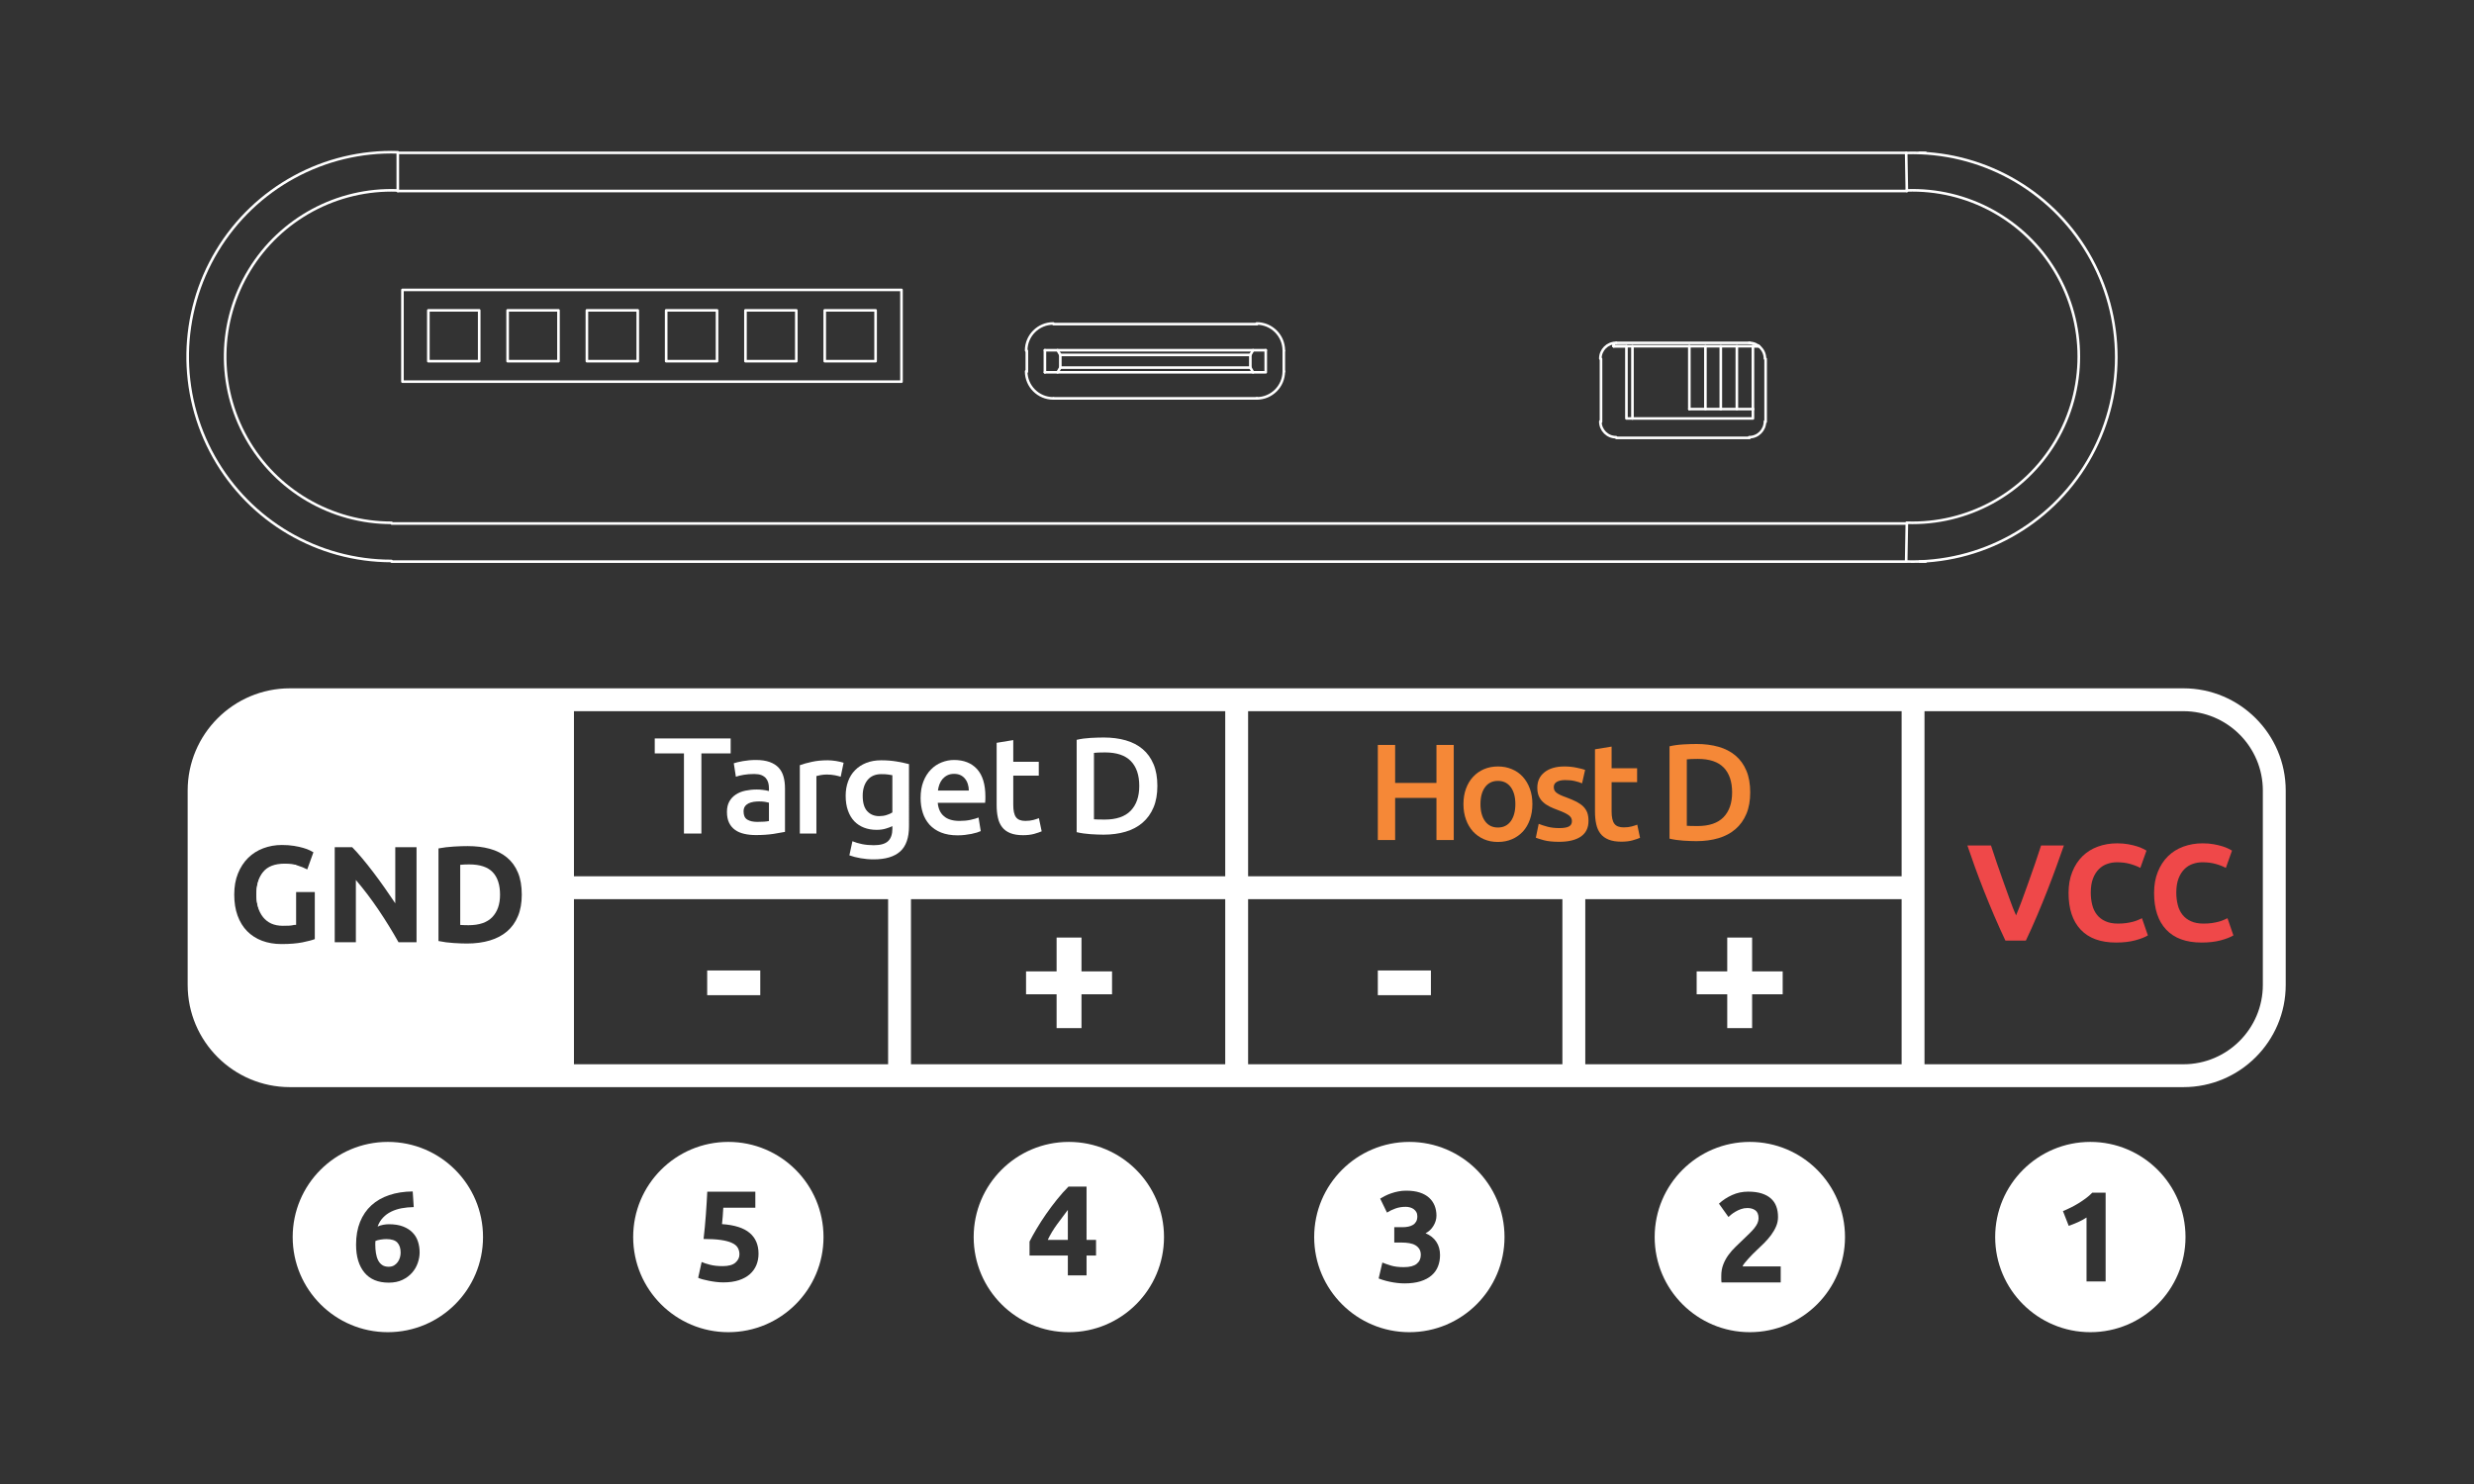 <?xml version="1.0" encoding="UTF-8" standalone="no"?>
<!-- Created with Inkscape (http://www.inkscape.org/) -->

<svg
   version="1.1"
   id="svg2"
   width="377.953"
   height="226.772"
   viewBox="0 0 377.953 226.772"
   xmlns="http://www.w3.org/2000/svg"
   xmlns:svg="http://www.w3.org/2000/svg">
  <rect x="0" y="0" width="377.953" height="226.772" fill="#333333" stroke="none"/>
  <defs
     id="defs6">
    <clipPath
       clipPathUnits="userSpaceOnUse"
       id="clipPath16">
      <path
         d="M 0,170.079 H 283.465 V 0 H 0 Z"
         id="path14" />
    </clipPath>
    <clipPath
       clipPathUnits="userSpaceOnUse"
       id="clipPath240">
      <path
         d="M 21.508,91.214 H 261.957 V 45.496 H 21.508 Z"
         id="path238" />
    </clipPath>
  </defs>
  <g
     id="g8"
     transform="matrix(1.333,0,0,-1.333,0,226.772)">
    <g
       id="g10">
      <g
         id="g12"
         clip-path="url(#clipPath16)">
        <g
           id="g18"
           transform="translate(185.211,130.817)">
          <path
             d="M 0,0 C -0.995,0 -1.802,-0.807 -1.802,-1.802"
             style="fill:none;stroke:#ffffff;stroke-width:0.3;stroke-linecap:round;stroke-linejoin:round;stroke-miterlimit:10;stroke-dasharray:none;stroke-opacity:1"
             id="path20" />
        </g>
        <g
           id="g22"
           transform="translate(183.485,121.767)">
          <path
             d="M 0,0 V 7.209"
             style="fill:none;stroke:#ffffff;stroke-width:0.3;stroke-linecap:round;stroke-linejoin:round;stroke-miterlimit:10;stroke-dasharray:none;stroke-opacity:1"
             id="path24" />
        </g>
        <g
           id="g26"
           transform="translate(202.275,129.015)">
          <path
             d="M 0,0 C 0,0.995 -0.807,1.802 -1.802,1.802"
             style="fill:none;stroke:#ffffff;stroke-width:0.3;stroke-linecap:round;stroke-linejoin:round;stroke-miterlimit:10;stroke-dasharray:none;stroke-opacity:1"
             id="path28" />
        </g>
        <g
           id="g30"
           transform="translate(185.249,130.817)">
          <path
             d="M 0,0 H 15.262"
             style="fill:none;stroke:#ffffff;stroke-width:0.3;stroke-linecap:round;stroke-linejoin:round;stroke-miterlimit:10;stroke-dasharray:none;stroke-opacity:1"
             id="path32" />
        </g>
        <g
           id="g34"
           transform="translate(183.409,121.805)">
          <path
             d="M 0,0 C 0,-0.995 0.807,-1.802 1.802,-1.802"
             style="fill:none;stroke:#ffffff;stroke-width:0.3;stroke-linecap:round;stroke-linejoin:round;stroke-miterlimit:10;stroke-dasharray:none;stroke-opacity:1"
             id="path36" />
        </g>
        <g
           id="g38"
           transform="translate(200.512,119.927)">
          <path
             d="M 0,0 H -15.262"
             style="fill:none;stroke:#ffffff;stroke-width:0.3;stroke-linecap:round;stroke-linejoin:round;stroke-miterlimit:10;stroke-dasharray:none;stroke-opacity:1"
             id="path40" />
        </g>
        <g
           id="g42"
           transform="translate(200.473,120.004)">
          <path
             d="M 0,0 C 0.996,0 1.802,0.807 1.802,1.802"
             style="fill:none;stroke:#ffffff;stroke-width:0.3;stroke-linecap:round;stroke-linejoin:round;stroke-miterlimit:10;stroke-dasharray:none;stroke-opacity:1"
             id="path44" />
        </g>
        <g
           id="g46"
           transform="translate(202.352,128.976)">
          <path
             d="M 0,0 V -7.209"
             style="fill:none;stroke:#ffffff;stroke-width:0.3;stroke-linecap:round;stroke-linejoin:round;stroke-miterlimit:10;stroke-dasharray:none;stroke-opacity:1"
             id="path48" />
        </g>
        <g
           id="g50"
           transform="translate(218.523,110.198)">
          <path
             d="m 0,0 c 6.963,-0.242 13.503,3.335 17.057,9.328 3.553,5.993 3.552,13.447 -10e-4,19.441 -3.554,5.992 -10.095,9.568 -17.058,9.325"
             style="fill:none;stroke:#ffffff;stroke-width:0.3;stroke-linecap:round;stroke-linejoin:round;stroke-miterlimit:10;stroke-dasharray:none;stroke-opacity:1"
             id="path52" />
        </g>
        <g
           id="g54"
           transform="translate(45.59,148.227)">
          <path
             d="M 0,0 H 172.945"
             style="fill:none;stroke:#ffffff;stroke-width:0.3;stroke-linecap:round;stroke-linejoin:round;stroke-miterlimit:10;stroke-dasharray:none;stroke-opacity:1"
             id="path56" />
        </g>
        <g
           id="g58"
           transform="translate(45.521,148.292)">
          <path
             d="m 0,0 c -6.883,0.239 -13.36,-3.255 -16.94,-9.139 -3.581,-5.883 -3.708,-13.242 -0.333,-19.246 3.375,-6.004 9.726,-9.719 16.613,-9.719"
             style="fill:none;stroke:#ffffff;stroke-width:0.3;stroke-linecap:round;stroke-linejoin:round;stroke-miterlimit:10;stroke-dasharray:none;stroke-opacity:1"
             id="path60" />
        </g>
        <g
           id="g62"
           transform="translate(218.535,110.11)">
          <path
             d="M 0,0 H -173.635"
             style="fill:none;stroke:#ffffff;stroke-width:0.3;stroke-linecap:round;stroke-linejoin:round;stroke-miterlimit:10;stroke-dasharray:none;stroke-opacity:1"
             id="path64" />
        </g>
        <g
           id="g66"
           transform="translate(45.594,152.664)">
          <path
             d="m 0,0 c -8.426,0.264 -16.341,-4.05 -20.708,-11.285 -4.367,-7.236 -4.509,-16.271 -0.371,-23.639 4.139,-7.368 11.914,-11.926 20.344,-11.925"
             style="fill:none;stroke:#ffffff;stroke-width:0.3;stroke-linecap:round;stroke-linejoin:round;stroke-miterlimit:10;stroke-dasharray:none;stroke-opacity:1"
             id="path68" />
        </g>
        <g
           id="g70"
           transform="translate(45.59,148.227)">
          <path
             d="M 0,0 V 4.371"
             style="fill:none;stroke:#ffffff;stroke-width:0.3;stroke-linecap:round;stroke-linejoin:round;stroke-miterlimit:10;stroke-dasharray:none;stroke-opacity:1"
             id="path72" />
        </g>
        <g
           id="g74"
           transform="translate(218.535,148.227)">
          <path
             d="M 0,0 -0.077,4.371 H -172.945"
             style="fill:none;stroke:#ffffff;stroke-width:0.3;stroke-linecap:round;stroke-linejoin:round;stroke-miterlimit:10;stroke-dasharray:none;stroke-opacity:1"
             id="path76" />
        </g>
        <g
           id="g78"
           transform="translate(218.45,105.75)">
          <path
             d="m 0,0 c 8.514,-0.268 16.5,4.137 20.836,11.494 4.338,7.357 4.339,16.498 0.003,23.854 -4.336,7.356 -12.32,11.758 -20.834,11.489"
             style="fill:none;stroke:#ffffff;stroke-width:0.3;stroke-linecap:round;stroke-linejoin:round;stroke-miterlimit:10;stroke-dasharray:none;stroke-opacity:1"
             id="path80" />
        </g>
        <g
           id="g82"
           transform="translate(218.535,110.11)">
          <path
             d="M 0,0 -0.077,-4.371 H -173.635"
             style="fill:none;stroke:#ffffff;stroke-width:0.3;stroke-linecap:round;stroke-linejoin:round;stroke-miterlimit:10;stroke-dasharray:none;stroke-opacity:1"
             id="path84" />
        </g>
        <g
           id="g86"
           transform="translate(220.682,105.739)">
          <path
             d="M 0,0 H -0.69"
             style="fill:none;stroke:#ffffff;stroke-width:0.3;stroke-linecap:round;stroke-linejoin:round;stroke-miterlimit:10;stroke-dasharray:none;stroke-opacity:1"
             id="path88" />
        </g>
        <g
           id="g90"
           transform="translate(219.992,152.598)">
          <path
             d="M 0,0 H 0.69"
             style="fill:none;stroke:#ffffff;stroke-width:0.3;stroke-linecap:round;stroke-linejoin:round;stroke-miterlimit:10;stroke-dasharray:none;stroke-opacity:1"
             id="path92" />
        </g>
        <g
           id="g94"
           transform="translate(186.4,130.434)">
          <path
             d="M 0,0 H -1.457"
             style="fill:none;stroke:#ffffff;stroke-width:0.3;stroke-linecap:round;stroke-linejoin:round;stroke-miterlimit:10;stroke-dasharray:none;stroke-opacity:1"
             id="path96" />
        </g>
        <g
           id="g98"
           transform="translate(201.585,130.434)">
          <path
             d="M 0,0 H -0.69"
             style="fill:none;stroke:#ffffff;stroke-width:0.3;stroke-linecap:round;stroke-linejoin:round;stroke-miterlimit:10;stroke-dasharray:none;stroke-opacity:1"
             id="path100" />
        </g>
        <g
           id="g102"
           transform="translate(184.943,130.434)">
          <path
             d="M 0,0 V 0.307"
             style="fill:none;stroke:#ffffff;stroke-width:0.3;stroke-linecap:round;stroke-linejoin:round;stroke-miterlimit:10;stroke-dasharray:none;stroke-opacity:1"
             id="path104" />
        </g>
        <g
           id="g106"
           transform="translate(186.4,130.434)">
          <path
             d="M 0,0 V -8.283 H 14.495 V -7.21"
             style="fill:none;stroke:#ffffff;stroke-width:0.3;stroke-linecap:round;stroke-linejoin:round;stroke-miterlimit:10;stroke-dasharray:none;stroke-opacity:1"
             id="path108" />
        </g>
        <g
           id="g110"
           transform="translate(187.09,122.151)">
          <path
             d="M 0,0 V 8.283"
             style="fill:none;stroke:#ffffff;stroke-width:0.3;stroke-linecap:round;stroke-linejoin:round;stroke-miterlimit:10;stroke-dasharray:none;stroke-opacity:1"
             id="path112" />
        </g>
        <g
           id="g114"
           transform="translate(200.895,130.434)">
          <path
             d="m 0,0 h -1.841 -1.84 -1.764 -1.841"
             style="fill:none;stroke:#ffffff;stroke-width:0.3;stroke-linecap:round;stroke-linejoin:round;stroke-miterlimit:10;stroke-dasharray:none;stroke-opacity:1"
             id="path116" />
        </g>
        <g
           id="g118"
           transform="translate(193.609,123.224)">
          <path
             d="M 0,0 H 1.841 3.605"
             style="fill:none;stroke:#ffffff;stroke-width:0.3;stroke-linecap:round;stroke-linejoin:round;stroke-miterlimit:10;stroke-dasharray:none;stroke-opacity:1"
             id="path120" />
        </g>
        <g
           id="g122"
           transform="translate(197.214,123.224)">
          <path
             d="M 0,0 H 1.84 3.681"
             style="fill:none;stroke:#ffffff;stroke-width:0.3;stroke-linecap:round;stroke-linejoin:round;stroke-miterlimit:10;stroke-dasharray:none;stroke-opacity:1"
             id="path124" />
        </g>
        <g
           id="g126"
           transform="translate(195.45,130.434)">
          <path
             d="M 0,0 V -7.21"
             style="fill:none;stroke:#ffffff;stroke-width:0.3;stroke-linecap:round;stroke-linejoin:round;stroke-miterlimit:10;stroke-dasharray:none;stroke-opacity:1"
             id="path128" />
        </g>
        <g
           id="g130"
           transform="translate(193.609,130.434)">
          <path
             d="M 0,0 V -7.21"
             style="fill:none;stroke:#ffffff;stroke-width:0.3;stroke-linecap:round;stroke-linejoin:round;stroke-miterlimit:10;stroke-dasharray:none;stroke-opacity:1"
             id="path132" />
        </g>
        <g
           id="g134"
           transform="translate(199.054,123.224)">
          <path
             d="M 0,0 V 7.21"
             style="fill:none;stroke:#ffffff;stroke-width:0.3;stroke-linecap:round;stroke-linejoin:round;stroke-miterlimit:10;stroke-dasharray:none;stroke-opacity:1"
             id="path136" />
        </g>
        <g
           id="g138"
           transform="translate(200.895,123.224)">
          <path
             d="M 0,0 V 7.21"
             style="fill:none;stroke:#ffffff;stroke-width:0.3;stroke-linecap:round;stroke-linejoin:round;stroke-miterlimit:10;stroke-dasharray:none;stroke-opacity:1"
             id="path140" />
        </g>
        <g
           id="g142"
           transform="translate(197.214,123.224)">
          <path
             d="M 0,0 V 7.21"
             style="fill:none;stroke:#ffffff;stroke-width:0.3;stroke-linecap:round;stroke-linejoin:round;stroke-miterlimit:10;stroke-dasharray:none;stroke-opacity:1"
             id="path144" />
        </g>
        <g
           id="g146"
           transform="translate(184.943,130.434)">
          <path
             d="M 0,0 V 0.307"
             style="fill:none;stroke:#ffffff;stroke-width:0.3;stroke-linecap:round;stroke-linejoin:round;stroke-miterlimit:10;stroke-dasharray:none;stroke-opacity:1"
             id="path148" />
        </g>
        <g
           id="g150"
           transform="translate(201.585,130.434)">
          <path
             d="M 0,0 H -0.69"
             style="fill:none;stroke:#ffffff;stroke-width:0.3;stroke-linecap:round;stroke-linejoin:round;stroke-miterlimit:10;stroke-dasharray:none;stroke-opacity:1"
             id="path152" />
        </g>
        <g
           id="g154"
           transform="translate(193.609,130.434)">
          <path
             d="M 0,0 H -8.666"
             style="fill:none;stroke:#ffffff;stroke-width:0.3;stroke-linecap:round;stroke-linejoin:round;stroke-miterlimit:10;stroke-dasharray:none;stroke-opacity:1"
             id="path156" />
        </g>
        <g
           id="g158"
           transform="translate(119.753,127.443)">
          <path
             d="M 0,0 V 2.53"
             style="fill:none;stroke:#ffffff;stroke-width:0.3;stroke-linecap:round;stroke-linejoin:round;stroke-miterlimit:10;stroke-dasharray:none;stroke-opacity:1"
             id="path160" />
        </g>
        <g
           id="g162"
           transform="translate(145.062,129.973)">
          <path
             d="m 0,0 v -2.53 h -1.458 -22.394 -1.457"
             style="fill:none;stroke:#ffffff;stroke-width:0.3;stroke-linecap:round;stroke-linejoin:round;stroke-miterlimit:10;stroke-dasharray:none;stroke-opacity:1"
             id="path164" />
        </g>
        <g
           id="g166"
           transform="translate(119.753,129.973)">
          <path
             d="m 0,0 h 1.457 22.395 1.457"
             style="fill:none;stroke:#ffffff;stroke-width:0.3;stroke-linecap:round;stroke-linejoin:round;stroke-miterlimit:10;stroke-dasharray:none;stroke-opacity:1"
             id="path168" />
        </g>
        <path
           d="m 143.298,129.437 h -21.781 v -1.457 h 21.781 z"
           style="fill:none;stroke:#ffffff;stroke-width:0.3;stroke-linecap:round;stroke-linejoin:round;stroke-miterlimit:10;stroke-dasharray:none;stroke-opacity:1"
           id="path170" />
        <g
           id="g172"
           transform="translate(143.604,129.973)">
          <path
             d="M 0,0 -0.307,-0.536"
             style="fill:none;stroke:#ffffff;stroke-width:0.3;stroke-linecap:round;stroke-linejoin:round;stroke-miterlimit:10;stroke-dasharray:none;stroke-opacity:1"
             id="path174" />
        </g>
        <g
           id="g176"
           transform="translate(143.298,127.98)">
          <path
             d="M 0,0 0.307,-0.537"
             style="fill:none;stroke:#ffffff;stroke-width:0.3;stroke-linecap:round;stroke-linejoin:round;stroke-miterlimit:10;stroke-dasharray:none;stroke-opacity:1"
             id="path178" />
        </g>
        <g
           id="g180"
           transform="translate(121.517,129.437)">
          <path
             d="M 0,0 -0.307,0.536"
             style="fill:none;stroke:#ffffff;stroke-width:0.3;stroke-linecap:round;stroke-linejoin:round;stroke-miterlimit:10;stroke-dasharray:none;stroke-opacity:1"
             id="path182" />
        </g>
        <g
           id="g184"
           transform="translate(121.21,127.443)">
          <path
             d="M 0,0 0.307,0.537"
             style="fill:none;stroke:#ffffff;stroke-width:0.3;stroke-linecap:round;stroke-linejoin:round;stroke-miterlimit:10;stroke-dasharray:none;stroke-opacity:1"
             id="path186" />
        </g>
        <g
           id="g188"
           transform="translate(144.065,132.965)">
          <path
             d="M 0,0 H -23.315"
             style="fill:none;stroke:#ffffff;stroke-width:0.3;stroke-linecap:round;stroke-linejoin:round;stroke-miterlimit:10;stroke-dasharray:none;stroke-opacity:1"
             id="path190" />
        </g>
        <g
           id="g192"
           transform="translate(120.711,133.042)">
          <path
             d="M 0,0 C -1.715,0 -3.106,-1.391 -3.106,-3.106"
             style="fill:none;stroke:#ffffff;stroke-width:0.3;stroke-linecap:round;stroke-linejoin:round;stroke-miterlimit:10;stroke-dasharray:none;stroke-opacity:1"
             id="path194" />
        </g>
        <g
           id="g196"
           transform="translate(117.682,129.897)">
          <path
             d="M 0,0 V -2.378"
             style="fill:none;stroke:#ffffff;stroke-width:0.3;stroke-linecap:round;stroke-linejoin:round;stroke-miterlimit:10;stroke-dasharray:none;stroke-opacity:1"
             id="path198" />
        </g>
        <g
           id="g200"
           transform="translate(117.605,127.558)">
          <path
             d="M 0,0 C 0,-1.716 1.391,-3.106 3.106,-3.106"
             style="fill:none;stroke:#ffffff;stroke-width:0.3;stroke-linecap:round;stroke-linejoin:round;stroke-miterlimit:10;stroke-dasharray:none;stroke-opacity:1"
             id="path202" />
        </g>
        <g
           id="g204"
           transform="translate(120.75,124.452)">
          <path
             d="M 0,0 H 23.315"
             style="fill:none;stroke:#ffffff;stroke-width:0.3;stroke-linecap:round;stroke-linejoin:round;stroke-miterlimit:10;stroke-dasharray:none;stroke-opacity:1"
             id="path206" />
        </g>
        <g
           id="g208"
           transform="translate(144.026,124.452)">
          <path
             d="M 0,0 C 1.716,0 3.106,1.391 3.106,3.106"
             style="fill:none;stroke:#ffffff;stroke-width:0.3;stroke-linecap:round;stroke-linejoin:round;stroke-miterlimit:10;stroke-dasharray:none;stroke-opacity:1"
             id="path210" />
        </g>
        <g
           id="g212"
           transform="translate(147.133,127.519)">
          <path
             d="M 0,0 V 2.378"
             style="fill:none;stroke:#ffffff;stroke-width:0.3;stroke-linecap:round;stroke-linejoin:round;stroke-miterlimit:10;stroke-dasharray:none;stroke-opacity:1"
             id="path214" />
        </g>
        <g
           id="g216"
           transform="translate(147.133,129.935)">
          <path
             d="M 0,0 C 0,1.716 -1.391,3.106 -3.106,3.106"
             style="fill:none;stroke:#ffffff;stroke-width:0.3;stroke-linecap:round;stroke-linejoin:round;stroke-miterlimit:10;stroke-dasharray:none;stroke-opacity:1"
             id="path218" />
        </g>
        <path
           d="m 54.92,128.716 h -5.829 v 5.828 h 5.829 z"
           style="fill:none;stroke:#ffffff;stroke-width:0.3;stroke-linecap:round;stroke-linejoin:round;stroke-miterlimit:10;stroke-dasharray:none;stroke-opacity:1"
           id="path220" />
        <path
           d="m 100.348,128.716 h -5.829 v 5.828 h 5.829 z"
           style="fill:none;stroke:#ffffff;stroke-width:0.3;stroke-linecap:round;stroke-linejoin:round;stroke-miterlimit:10;stroke-dasharray:none;stroke-opacity:1"
           id="path222" />
        <path
           d="m 91.263,128.716 h -5.829 v 5.828 h 5.829 z"
           style="fill:none;stroke:#ffffff;stroke-width:0.3;stroke-linecap:round;stroke-linejoin:round;stroke-miterlimit:10;stroke-dasharray:none;stroke-opacity:1"
           id="path224" />
        <path
           d="m 82.177,128.716 h -5.829 v 5.828 h 5.829 z"
           style="fill:none;stroke:#ffffff;stroke-width:0.3;stroke-linecap:round;stroke-linejoin:round;stroke-miterlimit:10;stroke-dasharray:none;stroke-opacity:1"
           id="path226" />
        <path
           d="m 73.091,128.716 h -5.829 v 5.828 h 5.829 z"
           style="fill:none;stroke:#ffffff;stroke-width:0.3;stroke-linecap:round;stroke-linejoin:round;stroke-miterlimit:10;stroke-dasharray:none;stroke-opacity:1"
           id="path228" />
        <path
           d="m 64.005,128.716 h -5.829 v 5.828 h 5.829 z"
           style="fill:none;stroke:#ffffff;stroke-width:0.3;stroke-linecap:round;stroke-linejoin:round;stroke-miterlimit:10;stroke-dasharray:none;stroke-opacity:1"
           id="path230" />
        <path
           d="M 103.316,126.371 H 46.124 v 10.517 h 57.192 z"
           style="fill:none;stroke:#ffffff;stroke-width:0.3;stroke-linecap:round;stroke-linejoin:round;stroke-miterlimit:10;stroke-dasharray:none;stroke-opacity:1"
           id="path232" />
        <g
           id="g234">
          <g
             id="g236" />
          <g
             id="g324">
            <g
               clip-path="url(#clipPath240)"
               id="g322">
              <path
                 d="m 163.991,56.036 h -6.084 v 2.833 h 6.084 z"
                 style="fill:#ffffff;fill-opacity:1;fill-rule:nonzero;stroke:none"
                 id="path242" />
              <path
                 d="m 87.132,56.036 h -6.084 v 2.833 h 6.084 z"
                 style="fill:#ffffff;fill-opacity:1;fill-rule:nonzero;stroke:none"
                 id="path244" />
              <g
                 transform="translate(204.307,56.143)"
                 id="g248">
                <path
                   d="M 0,0 H -3.503 V -3.881 H -6.355 V 0 h -3.503 v 2.622 h 3.503 v 3.877 h 2.852 V 2.622 H 0 Z"
                   style="fill:#ffffff;fill-opacity:1;fill-rule:nonzero;stroke:none"
                   id="path246" />
              </g>
              <g
                 transform="translate(127.448,56.143)"
                 id="g252">
                <path
                   d="M 0,0 H -3.502 V -3.881 H -6.355 V 0 h -3.502 v 2.622 h 3.502 v 3.877 h 2.853 V 2.622 H 0 Z"
                   style="fill:#ffffff;fill-opacity:1;fill-rule:nonzero;stroke:none"
                   id="path250" />
              </g>
              <g
                 transform="translate(229.834,62.292)"
                 id="g256">
                <path
                   d="m 0,0 c -0.435,0.916 -0.86,1.864 -1.285,2.852 -0.42,0.983 -0.819,1.957 -1.203,2.924 -0.379,0.963 -0.727,1.884 -1.045,2.765 -0.317,0.881 -0.594,1.67 -0.824,2.361 h 2.703 c 0.205,-0.63 0.43,-1.311 0.681,-2.038 C -0.722,8.137 -0.465,7.41 -0.209,6.687 0.052,5.966 0.297,5.274 0.538,4.608 0.773,3.948 0.999,3.375 1.219,2.894 1.424,3.375 1.644,3.943 1.89,4.604 2.131,5.27 2.381,5.96 2.643,6.683 c 0.261,0.721 0.512,1.449 0.763,2.176 0.251,0.727 0.476,1.408 0.68,2.043 H 6.699 C 6.458,10.206 6.176,9.417 5.858,8.541 5.541,7.66 5.193,6.739 4.814,5.771 4.435,4.809 4.041,3.83 3.621,2.847 3.201,1.858 2.776,0.911 2.34,0 Z"
                   style="fill:#ef4849;fill-opacity:1;fill-rule:nonzero;stroke:none"
                   id="path254" />
              </g>
              <g
                 transform="translate(242.514,62.071)"
                 id="g260">
                <path
                   d="m 0,0 c -1.777,0 -3.124,0.492 -4.056,1.48 -0.927,0.983 -1.388,2.386 -1.388,4.2 0,0.901 0.139,1.705 0.425,2.417 0.282,0.706 0.671,1.305 1.163,1.792 0.491,0.486 1.08,0.854 1.761,1.106 0.681,0.25 1.419,0.379 2.218,0.379 0.46,0 0.88,-0.036 1.26,-0.103 0.378,-0.067 0.706,-0.148 0.988,-0.235 0.286,-0.088 0.522,-0.18 0.712,-0.276 0.184,-0.093 0.322,-0.17 0.404,-0.221 L 2.781,8.557 C 2.448,8.736 2.053,8.89 1.607,9.013 1.162,9.141 0.661,9.202 0.092,9.202 -0.287,9.202 -0.656,9.141 -1.019,9.013 -1.378,8.89 -1.7,8.686 -1.977,8.408 -2.253,8.132 -2.479,7.773 -2.648,7.333 -2.812,6.894 -2.898,6.355 -2.898,5.726 c 0,-0.502 0.056,-0.973 0.169,-1.41 0.107,-0.434 0.286,-0.808 0.532,-1.121 0.246,-0.317 0.569,-0.568 0.968,-0.747 0.399,-0.184 0.881,-0.276 1.449,-0.276 0.353,0 0.676,0.02 0.958,0.061 0.281,0.041 0.532,0.092 0.753,0.149 0.22,0.06 0.414,0.122 0.583,0.199 C 2.683,2.653 2.832,2.72 2.97,2.786 L 3.646,0.82 C 3.303,0.609 2.811,0.42 2.187,0.251 1.557,0.082 0.824,0 0,0"
                   style="fill:#ef4849;fill-opacity:1;fill-rule:nonzero;stroke:none"
                   id="path258" />
              </g>
              <g
                 transform="translate(252.315,62.071)"
                 id="g264">
                <path
                   d="m 0,0 c -1.776,0 -3.124,0.492 -4.056,1.48 -0.926,0.983 -1.387,2.386 -1.387,4.2 0,0.901 0.138,1.705 0.425,2.417 0.281,0.706 0.67,1.305 1.163,1.792 0.491,0.486 1.08,0.854 1.761,1.106 0.681,0.25 1.418,0.379 2.218,0.379 0.46,0 0.88,-0.036 1.259,-0.103 0.379,-0.067 0.707,-0.148 0.988,-0.235 0.287,-0.088 0.523,-0.18 0.712,-0.276 0.185,-0.093 0.323,-0.17 0.405,-0.221 L 2.781,8.557 C 2.448,8.736 2.054,8.89 1.608,9.013 1.163,9.141 0.661,9.202 0.092,9.202 -0.286,9.202 -0.655,9.141 -1.019,9.013 -1.377,8.89 -1.7,8.686 -1.976,8.408 -2.252,8.132 -2.478,7.773 -2.647,7.333 -2.811,6.894 -2.898,6.355 -2.898,5.726 c 0,-0.502 0.057,-0.973 0.169,-1.41 0.107,-0.434 0.287,-0.808 0.533,-1.121 0.245,-0.317 0.568,-0.568 0.967,-0.747 0.399,-0.184 0.881,-0.276 1.449,-0.276 0.354,0 0.676,0.02 0.958,0.061 0.282,0.041 0.532,0.092 0.753,0.149 0.22,0.06 0.415,0.122 0.584,0.199 0.169,0.072 0.317,0.139 0.456,0.205 L 3.646,0.82 C 3.303,0.609 2.812,0.42 2.187,0.251 1.557,0.082 0.825,0 0,0"
                   style="fill:#ef4849;fill-opacity:1;fill-rule:nonzero;stroke:none"
                   id="path262" />
              </g>
              <g
                 transform="translate(164.627,84.725)"
                 id="g268">
                <path
                   d="M 0,0 H 1.981 V -10.901 H 0 v 4.828 h -4.737 v -4.828 H -6.719 V 0 h 1.982 V -4.357 H 0 Z"
                   style="fill:#f58837;fill-opacity:1;fill-rule:nonzero;stroke:none"
                   id="path266" />
              </g>
              <g
                 transform="translate(173.67,77.946)"
                 id="g272">
                <path
                   d="m 0,0 c 0,0.819 -0.179,1.464 -0.527,1.94 -0.354,0.477 -0.845,0.717 -1.47,0.717 -0.63,0 -1.121,-0.24 -1.475,-0.717 C -3.82,1.464 -3.999,0.819 -3.999,0 c 0,-0.83 0.179,-1.485 0.527,-1.966 0.354,-0.481 0.845,-0.722 1.475,-0.722 0.625,0 1.116,0.241 1.47,0.722 C -0.179,-1.485 0,-0.83 0,0 m 1.951,0 c 0,-0.65 -0.097,-1.245 -0.286,-1.777 -0.19,-0.538 -0.456,-0.994 -0.8,-1.372 -0.348,-0.374 -0.762,-0.671 -1.254,-0.881 -0.486,-0.21 -1.024,-0.313 -1.608,-0.313 -0.589,0 -1.127,0.103 -1.608,0.313 -0.481,0.21 -0.896,0.507 -1.244,0.881 -0.343,0.378 -0.615,0.834 -0.809,1.372 C -5.853,-1.245 -5.95,-0.65 -5.95,0 c 0,0.65 0.097,1.239 0.292,1.767 0.194,0.532 0.466,0.983 0.819,1.362 0.353,0.379 0.768,0.671 1.249,0.875 0.482,0.205 1.014,0.308 1.593,0.308 0.574,0 1.106,-0.103 1.592,-0.308 C 0.087,3.8 0.502,3.508 0.85,3.129 1.193,2.75 1.465,2.299 1.659,1.767 1.854,1.239 1.951,0.65 1.951,0"
                   style="fill:#f58837;fill-opacity:1;fill-rule:nonzero;stroke:none"
                   id="path270" />
              </g>
              <g
                 transform="translate(178.703,75.191)"
                 id="g276">
                <path
                   d="m 0,0 c 0.502,0 0.871,0.062 1.101,0.184 0.231,0.118 0.348,0.328 0.348,0.62 0,0.271 -0.122,0.497 -0.374,0.675 -0.245,0.18 -0.65,0.375 -1.218,0.584 -0.343,0.124 -0.661,0.256 -0.953,0.4 -0.286,0.143 -0.537,0.308 -0.742,0.497 -0.21,0.188 -0.379,0.414 -0.497,0.681 -0.123,0.271 -0.184,0.599 -0.184,0.983 0,0.758 0.281,1.352 0.834,1.787 0.559,0.435 1.311,0.655 2.269,0.655 0.481,0 0.942,-0.045 1.382,-0.138 C 2.407,6.841 2.74,6.754 2.96,6.672 L 2.612,5.131 C 2.402,5.224 2.136,5.311 1.808,5.387 1.485,5.469 1.106,5.505 0.676,5.505 0.287,5.505 -0.025,5.443 -0.266,5.311 -0.507,5.177 -0.63,4.978 -0.63,4.706 -0.63,4.567 -0.604,4.45 -0.558,4.342 -0.512,4.24 -0.43,4.143 -0.312,4.05 -0.199,3.963 -0.046,3.871 0.144,3.784 0.328,3.696 0.563,3.605 0.835,3.508 1.286,3.344 1.669,3.175 1.982,3.017 2.294,2.852 2.556,2.667 2.76,2.463 2.965,2.258 3.114,2.022 3.211,1.762 3.303,1.5 3.349,1.187 3.349,0.819 3.349,0.03 3.058,-0.563 2.479,-0.968 1.895,-1.367 1.065,-1.572 -0.015,-1.572 c -0.722,0 -1.306,0.061 -1.746,0.178 -0.441,0.123 -0.753,0.221 -0.927,0.292 L -2.36,0.486 C -2.079,0.373 -1.736,0.261 -1.347,0.158 -0.952,0.051 -0.502,0 0,0"
                   style="fill:#f58837;fill-opacity:1;fill-rule:nonzero;stroke:none"
                   id="path274" />
              </g>
              <g
                 transform="translate(182.795,84.224)"
                 id="g280">
                <path
                   d="M 0,0 1.905,0.312 V -2.171 H 4.829 V -3.765 H 1.905 v -3.348 c 0,-0.66 0.102,-1.131 0.312,-1.413 0.21,-0.287 0.569,-0.425 1.071,-0.425 0.348,0 0.655,0.035 0.921,0.107 0.267,0.072 0.482,0.143 0.636,0.205 l 0.317,-1.51 C 4.941,-10.242 4.649,-10.34 4.296,-10.441 3.938,-10.539 3.518,-10.59 3.037,-10.59 c -0.589,0 -1.076,0.076 -1.47,0.236 -0.394,0.158 -0.707,0.383 -0.938,0.686 -0.23,0.297 -0.394,0.66 -0.485,1.085 C 0.046,-8.157 0,-7.677 0,-7.129 Z"
                   style="fill:#f58837;fill-opacity:1;fill-rule:nonzero;stroke:none"
                   id="path278" />
              </g>
              <g
                 transform="translate(193.319,75.457)"
                 id="g284">
                <path
                   d="m 0,0 c 0.118,-0.01 0.266,-0.015 0.456,-0.021 0.189,-0.004 0.445,-0.009 0.773,-0.009 1.331,0 2.325,0.338 2.98,1.013 0.656,0.681 0.983,1.623 0.983,2.842 0,1.24 -0.322,2.187 -0.963,2.848 C 3.589,7.334 2.602,7.666 1.26,7.666 0.671,7.666 0.25,7.646 0,7.615 Z M 7.266,3.825 C 7.266,2.883 7.123,2.059 6.826,1.362 6.534,0.666 6.12,0.082 5.576,-0.384 5.039,-0.85 4.389,-1.198 3.625,-1.423 2.867,-1.648 2.022,-1.761 1.101,-1.761 c -0.441,0 -0.937,0.02 -1.496,0.056 -0.553,0.036 -1.085,0.112 -1.587,0.23 V 9.11 c 0.502,0.119 1.04,0.19 1.603,0.22 0.568,0.031 1.07,0.047 1.511,0.047 0.911,0 1.746,-0.108 2.504,-0.323 C 4.389,8.839 5.039,8.506 5.576,8.051 6.12,7.595 6.534,7.016 6.826,6.319 7.123,5.623 7.266,4.788 7.266,3.825"
                   style="fill:#f58837;fill-opacity:1;fill-rule:nonzero;stroke:none"
                   id="path282" />
              </g>
              <g
                 transform="translate(83.738,85.469)"
                 id="g288">
                <path
                   d="m 0,0 v -1.716 h -3.354 v -9.186 h -1.998 v 9.186 H -8.7 V 0 Z"
                   style="fill:#ffffff;fill-opacity:1;fill-rule:nonzero;stroke:none"
                   id="path286" />
              </g>
              <g
                 transform="translate(86.79,75.903)"
                 id="g292">
                <path
                   d="M 0,0 C 0.583,0 1.029,0.03 1.336,0.097 V 2.201 C 1.229,2.232 1.08,2.263 0.88,2.299 0.681,2.329 0.461,2.345 0.22,2.345 0.01,2.345 -0.205,2.329 -0.42,2.299 -0.635,2.263 -0.825,2.207 -0.999,2.125 -1.173,2.038 -1.311,1.92 -1.418,1.771 -1.521,1.618 -1.572,1.429 -1.572,1.198 -1.572,0.747 -1.434,0.435 -1.147,0.261 -0.866,0.087 -0.481,0 0,0 m -0.159,7.097 c 0.63,0 1.158,-0.081 1.587,-0.236 C 1.859,6.703 2.202,6.482 2.463,6.195 2.719,5.914 2.903,5.571 3.011,5.167 3.124,4.762 3.174,4.321 3.174,3.84 V -1.147 C 2.883,-1.209 2.437,-1.285 1.848,-1.378 1.254,-1.465 0.583,-1.511 -0.159,-1.511 c -0.492,0 -0.942,0.046 -1.352,0.144 -0.409,0.092 -0.758,0.245 -1.044,0.455 -0.293,0.21 -0.518,0.481 -0.681,0.819 -0.16,0.333 -0.241,0.748 -0.241,1.239 0,0.477 0.092,0.872 0.276,1.199 0.18,0.323 0.43,0.589 0.748,0.794 0.312,0.205 0.676,0.353 1.091,0.44 0.414,0.087 0.844,0.133 1.3,0.133 0.205,0 0.425,-0.01 0.661,-0.041 C 0.83,3.646 1.075,3.604 1.336,3.538 v 0.317 c 0,0.22 -0.025,0.431 -0.077,0.63 C 1.203,4.686 1.111,4.859 0.983,5.013 0.85,5.161 0.676,5.279 0.461,5.366 0.245,5.448 -0.021,5.489 -0.348,5.489 -0.789,5.489 -1.193,5.458 -1.557,5.396 -1.926,5.336 -2.223,5.259 -2.453,5.177 l -0.241,1.542 c 0.246,0.081 0.594,0.169 1.055,0.25 0.461,0.082 0.958,0.128 1.48,0.128"
                   style="fill:#ffffff;fill-opacity:1;fill-rule:nonzero;stroke:none"
                   id="path290" />
              </g>
              <g
                 transform="translate(96.35,81.08)"
                 id="g296">
                <path
                   d="M 0,0 C -0.159,0.052 -0.374,0.107 -0.65,0.164 -0.932,0.22 -1.254,0.251 -1.618,0.251 -1.828,0.251 -2.053,0.23 -2.289,0.189 -2.524,0.144 -2.688,0.107 -2.785,0.077 v -6.591 h -1.9 v 7.835 c 0.363,0.133 0.824,0.266 1.372,0.384 0.553,0.123 1.163,0.18 1.834,0.18 0.127,0 0.271,-0.006 0.44,-0.021 C -0.87,1.849 -0.702,1.828 -0.532,1.803 -0.369,1.771 -0.204,1.741 -0.046,1.705 0.113,1.67 0.236,1.634 0.333,1.603 Z"
                   style="fill:#ffffff;fill-opacity:1;fill-rule:nonzero;stroke:none"
                   id="path294" />
              </g>
              <g
                 transform="translate(98.87,78.893)"
                 id="g300">
                <path
                   d="m 0,0 c 0,-0.81 0.179,-1.398 0.527,-1.772 0.354,-0.374 0.804,-0.558 1.362,-0.558 0.303,0 0.589,0.041 0.855,0.128 0.272,0.082 0.487,0.184 0.656,0.297 V 2.36 C 3.262,2.392 3.098,2.417 2.898,2.442 2.698,2.474 2.448,2.483 2.14,2.483 1.449,2.483 0.922,2.259 0.553,1.803 0.184,1.342 0,0.742 0,0 m 5.305,-3.492 c 0,-1.312 -0.333,-2.275 -0.998,-2.878 -0.672,-0.609 -1.691,-0.917 -3.063,-0.917 -0.502,0 -0.994,0.047 -1.47,0.128 -0.476,0.082 -0.911,0.195 -1.3,0.333 l 0.348,1.618 c 0.323,-0.138 0.697,-0.246 1.111,-0.333 0.41,-0.082 0.86,-0.123 1.341,-0.123 0.769,0 1.311,0.159 1.639,0.472 0.323,0.312 0.487,0.783 0.487,1.397 v 0.317 C 3.21,-3.574 2.959,-3.667 2.652,-3.759 2.345,-3.855 1.987,-3.902 1.592,-3.902 c -0.527,0 -1.003,0.082 -1.439,0.251 -0.435,0.169 -0.809,0.415 -1.121,0.738 -0.307,0.327 -0.548,0.731 -0.722,1.223 -0.174,0.487 -0.261,1.049 -0.261,1.69 0,0.6 0.092,1.147 0.276,1.649 0.184,0.506 0.451,0.937 0.804,1.29 0.349,0.359 0.779,0.635 1.28,0.834 0.508,0.201 1.076,0.298 1.716,0.298 0.619,0 1.208,-0.046 1.761,-0.138 0.558,-0.097 1.03,-0.195 1.419,-0.302 z"
                   style="fill:#ffffff;fill-opacity:1;fill-rule:nonzero;stroke:none"
                   id="path298" />
              </g>
              <g
                 transform="translate(111.032,79.493)"
                 id="g304">
                <path
                   d="m 0,0 c 0,0.261 -0.036,0.507 -0.113,0.742 -0.071,0.24 -0.179,0.441 -0.322,0.614 -0.139,0.175 -0.313,0.313 -0.517,0.411 -0.205,0.101 -0.451,0.148 -0.733,0.148 -0.292,0 -0.548,-0.052 -0.773,-0.164 C -2.678,1.643 -2.863,1.494 -3.016,1.32 -3.165,1.142 -3.283,0.937 -3.37,0.706 -3.452,0.476 -3.508,0.24 -3.539,0 Z m -5.525,-0.851 c 0,0.723 0.107,1.358 0.322,1.901 0.215,0.548 0.502,0.998 0.861,1.361 0.353,0.364 0.762,0.635 1.223,0.819 0.467,0.185 0.937,0.277 1.419,0.277 1.132,0 2.018,-0.354 2.653,-1.055 C 1.583,1.751 1.9,0.701 1.9,-0.696 1.9,-0.8 1.9,-0.917 1.895,-1.05 1.89,-1.178 1.879,-1.296 1.869,-1.403 h -5.428 c 0.056,-0.661 0.287,-1.173 0.702,-1.532 0.415,-0.363 1.014,-0.543 1.802,-0.543 0.461,0 0.881,0.041 1.265,0.124 0.384,0.086 0.686,0.173 0.906,0.265 L 1.368,-4.646 C 1.26,-4.696 1.116,-4.753 0.937,-4.809 0.753,-4.865 0.542,-4.916 0.307,-4.968 0.072,-5.014 -0.184,-5.055 -0.456,-5.086 c -0.276,-0.03 -0.553,-0.046 -0.835,-0.046 -0.722,0 -1.352,0.109 -1.889,0.323 -0.532,0.215 -0.973,0.512 -1.321,0.896 -0.343,0.384 -0.604,0.835 -0.769,1.352 -0.168,0.522 -0.255,1.091 -0.255,1.71"
                   style="fill:#ffffff;fill-opacity:1;fill-rule:nonzero;stroke:none"
                   id="path302" />
              </g>
              <g
                 transform="translate(114.222,84.967)"
                 id="g308">
                <path
                   d="M 0,0 1.905,0.312 V -2.171 H 4.829 V -3.764 H 1.905 v -3.348 c 0,-0.661 0.102,-1.132 0.312,-1.414 0.21,-0.287 0.569,-0.425 1.071,-0.425 0.348,0 0.655,0.036 0.921,0.107 0.266,0.073 0.481,0.144 0.635,0.205 l 0.318,-1.51 c -0.221,-0.092 -0.513,-0.19 -0.866,-0.292 -0.358,-0.097 -0.778,-0.149 -1.259,-0.149 -0.589,0 -1.076,0.076 -1.471,0.236 -0.394,0.159 -0.706,0.384 -0.937,0.686 -0.23,0.297 -0.394,0.66 -0.485,1.086 C 0.046,-8.157 0,-7.676 0,-7.129 Z"
                   style="fill:#ffffff;fill-opacity:1;fill-rule:nonzero;stroke:none"
                   id="path306" />
              </g>
              <g
                 transform="translate(125.375,76.2)"
                 id="g312">
                <path
                   d="m 0,0 c 0.117,-0.011 0.266,-0.016 0.456,-0.021 0.189,-0.004 0.445,-0.01 0.773,-0.01 1.332,0 2.325,0.338 2.98,1.013 0.655,0.682 0.983,1.624 0.983,2.843 0,1.239 -0.322,2.187 -0.963,2.847 C 3.589,7.333 2.601,7.666 1.259,7.666 0.67,7.666 0.25,7.646 0,7.614 Z M 7.266,3.825 C 7.266,2.883 7.123,2.059 6.826,1.362 6.534,0.665 6.119,0.082 5.576,-0.385 5.039,-0.851 4.388,-1.198 3.625,-1.424 2.867,-1.649 2.022,-1.762 1.101,-1.762 c -0.441,0 -0.937,0.021 -1.496,0.056 -0.553,0.036 -1.085,0.113 -1.587,0.231 V 9.109 c 0.502,0.119 1.04,0.19 1.603,0.221 0.568,0.03 1.07,0.046 1.51,0.046 0.912,0 1.746,-0.107 2.504,-0.322 C 4.388,8.838 5.039,8.505 5.576,8.05 6.119,7.594 6.534,7.015 6.826,6.318 7.123,5.622 7.266,4.787 7.266,3.825"
                   style="fill:#ffffff;fill-opacity:1;fill-rule:nonzero;stroke:none"
                   id="path310" />
              </g>
              <g
                 transform="translate(32.913,71.038)"
                 id="g316">
                <path
                   d="m 0,0 c 0.169,0 0.343,-0.005 0.522,-0.011 0.18,-0.004 0.343,-0.014 0.502,-0.035 V -6.938 C 0.906,-6.949 0.773,-6.954 0.625,-6.959 c -0.154,-0.01 -0.333,-0.01 -0.543,-0.01 -1.229,0 -2.141,0.307 -2.729,0.927 -0.595,0.619 -0.891,1.475 -0.891,2.565 0,1.142 0.281,2.007 0.85,2.596 C -2.12,-0.292 -1.224,0 0,0"
                   style="fill:#ffffff;fill-opacity:1;fill-rule:nonzero;stroke:none"
                   id="path314" />
              </g>
              <g
                 transform="translate(59.358,65.093)"
                 id="g320">
                <path
                   d="M 0,0 C -0.292,-0.707 -0.707,-1.285 -1.25,-1.746 -1.788,-2.207 -2.448,-2.555 -3.221,-2.785 -4,-3.016 -4.871,-3.134 -5.833,-3.134 c -0.44,0 -0.958,0.021 -1.542,0.057 -0.588,0.035 -1.167,0.112 -1.73,0.23 V 7.769 c 0.563,0.107 1.157,0.178 1.767,0.214 0.614,0.037 1.141,0.051 1.582,0.051 0.932,0 1.782,-0.101 2.54,-0.311 0.763,-0.21 1.413,-0.538 1.961,-0.994 C -0.712,6.278 -0.292,5.705 0,5.003 0.297,4.297 0.44,3.451 0.44,2.469 0.44,1.526 0.297,0.702 0,0 m -11.62,-2.99 h -2.063 c -0.702,1.25 -1.459,2.478 -2.279,3.697 -0.819,1.214 -1.69,2.366 -2.611,3.446 V -2.99 h -2.423 V 7.912 h 1.997 c 0.343,-0.349 0.728,-0.773 1.148,-1.275 0.419,-0.502 0.85,-1.039 1.285,-1.614 0.43,-0.568 0.865,-1.162 1.295,-1.776 0.431,-0.614 0.835,-1.203 1.214,-1.771 v 6.436 h 2.437 z m -11.66,0.363 c -0.292,-0.117 -0.768,-0.24 -1.418,-0.374 -0.65,-0.128 -1.449,-0.194 -2.407,-0.194 -0.814,0 -1.557,0.129 -2.222,0.379 -0.666,0.251 -1.235,0.62 -1.711,1.101 -0.47,0.482 -0.835,1.075 -1.09,1.777 -0.256,0.701 -0.384,1.505 -0.384,2.407 0,0.911 0.137,1.719 0.425,2.422 0.281,0.701 0.67,1.3 1.162,1.787 0.491,0.486 1.071,0.855 1.737,1.106 0.665,0.25 1.376,0.379 2.135,0.379 0.511,0 0.977,-0.036 1.387,-0.102 0.415,-0.067 0.773,-0.149 1.07,-0.236 0.303,-0.087 0.548,-0.179 0.743,-0.276 0.194,-0.093 0.333,-0.17 0.415,-0.221 l -0.707,-1.966 c -0.338,0.179 -0.722,0.333 -1.157,0.465 -0.435,0.129 -0.912,0.195 -1.424,0.195 -1.142,0 -1.966,-0.317 -2.479,-0.952 -0.506,-0.635 -0.762,-1.501 -0.762,-2.601 0,-0.532 0.066,-1.02 0.189,-1.454 0.129,-0.436 0.318,-0.81 0.569,-1.127 0.251,-0.313 0.563,-0.559 0.941,-0.733 0.38,-0.169 0.82,-0.256 1.322,-0.256 0.271,0 0.507,0.005 0.702,0.016 0.194,0.01 0.363,0.03 0.512,0.062 v 3.789 h 2.452 z M 6.42,23.5 H 81.061 V 4.573 H 6.42 Z m 0,-21.549 H 42.424 V -16.975 H 6.42 Z m 38.626,0 H 81.061 V -16.975 H 45.046 Z M 83.683,23.5 H 158.58 V 4.573 H 83.683 Z m 0,-21.549 h 36.02 v -18.926 h -36.02 z m 38.642,0 H 158.58 V -16.975 H 122.325 Z M 161.202,23.5 h 29.675 c 5.019,0 9.1,-4.081 9.1,-9.095 V -7.881 c 0,-5.013 -4.081,-9.094 -9.1,-9.094 H 161.202 Z M -37.85,14.405 V -7.881 c 0,-6.462 5.254,-11.716 11.717,-11.716 h 217.01 c 6.463,0 11.722,5.254 11.722,11.716 v 22.286 c 0,6.463 -5.259,11.717 -11.722,11.717 h -217.01 c -6.463,0 -11.717,-5.254 -11.717,-11.717"
                   style="fill:#ffffff;fill-opacity:1;fill-rule:nonzero;stroke:none"
                   id="path318" />
              </g>
            </g>
          </g>
        </g>
        <g
           id="g326"
           transform="translate(53.768,71.028)">
          <path
             d="m 0,0 c -0.169,0 -0.343,-0.006 -0.522,-0.011 -0.18,-0.005 -0.343,-0.015 -0.502,-0.035 v -6.892 c 0.118,-0.011 0.251,-0.016 0.399,-0.021 0.154,-0.011 0.333,-0.011 0.543,-0.011 1.229,0 2.141,0.308 2.729,0.927 0.595,0.62 0.892,1.475 0.892,2.565 0,1.143 -0.282,2.008 -0.851,2.597 C 2.12,-0.292 1.224,0 0,0"
             style="fill:#ffffff;fill-opacity:1;fill-rule:nonzero;stroke:none"
             id="path328" />
        </g>
        <g
           id="g330"
           transform="translate(241.317,23.222)">
          <path
             d="M 0,0 H -2.187 V 7.328 C -2.481,7.132 -2.811,6.953 -3.171,6.793 -3.535,6.63 -3.886,6.491 -4.228,6.372 l -0.662,1.69 c 0.285,0.117 0.581,0.251 0.889,0.404 0.309,0.15 0.609,0.317 0.903,0.499 0.294,0.181 0.574,0.373 0.844,0.574 0.27,0.198 0.512,0.413 0.727,0.638 H 0 Z m -1.751,15.995 c -6.024,0 -10.907,-4.883 -10.907,-10.907 0,-6.024 4.883,-10.906 10.907,-10.906 6.023,0 10.907,4.882 10.907,10.906 0,6.024 -4.884,10.907 -10.907,10.907"
             style="fill:#ffffff;fill-opacity:1;fill-rule:nonzero;stroke:none"
             id="path332" />
        </g>
        <g
           id="g334"
           transform="translate(204.081,23.105)">
          <path
             d="m 0,0 h -6.783 c -0.019,0.107 -0.029,0.243 -0.029,0.411 v 0.352 c 0,0.47 0.074,0.9 0.227,1.293 0.15,0.391 0.349,0.757 0.595,1.094 0.244,0.337 0.521,0.653 0.83,0.947 0.308,0.294 0.614,0.588 0.917,0.882 0.235,0.224 0.454,0.437 0.66,0.637 0.206,0.201 0.387,0.398 0.545,0.589 0.155,0.191 0.277,0.382 0.366,0.57 0.088,0.192 0.133,0.386 0.133,0.581 0,0.431 -0.124,0.735 -0.367,0.912 -0.244,0.176 -0.55,0.264 -0.911,0.264 -0.266,0 -0.512,-0.043 -0.741,-0.126 C -4.79,8.324 -5,8.227 -5.189,8.114 -5.38,8 -5.545,7.888 -5.682,7.775 -5.82,7.662 -5.923,7.571 -5.99,7.505 l -1.087,1.527 c 0.43,0.4 0.932,0.732 1.506,0.989 0.571,0.261 1.185,0.39 1.842,0.39 0.598,0 1.112,-0.069 1.542,-0.205 0.43,-0.137 0.786,-0.33 1.063,-0.581 0.28,-0.249 0.486,-0.552 0.617,-0.911 0.134,-0.356 0.198,-0.76 0.198,-1.209 0,-0.373 -0.071,-0.732 -0.219,-1.073 C -0.674,6.09 -0.865,5.758 -1.1,5.439 -1.336,5.122 -1.599,4.816 -1.893,4.521 -2.187,4.228 -2.476,3.951 -2.761,3.686 -2.906,3.549 -3.066,3.394 -3.236,3.224 -3.408,3.052 -3.573,2.878 -3.729,2.7 -3.886,2.526 -4.025,2.361 -4.147,2.211 -4.269,2.058 -4.345,1.934 -4.374,1.835 H 0 Z m -3.539,16.112 c -6.024,0 -10.907,-4.883 -10.907,-10.907 0,-6.023 4.883,-10.906 10.907,-10.906 6.024,0 10.907,4.883 10.907,10.906 0,6.024 -4.883,10.907 -10.907,10.907"
             style="fill:#ffffff;fill-opacity:1;fill-rule:nonzero;stroke:none"
             id="path336" />
        </g>
        <g
           id="g338"
           transform="translate(164.8,24.943)">
          <path
             d="m 0,0 c -0.155,-0.396 -0.401,-0.741 -0.733,-1.03 -0.333,-0.289 -0.756,-0.514 -1.27,-0.676 -0.514,-0.16 -1.123,-0.241 -1.828,-0.241 -0.266,0 -0.543,0.016 -0.836,0.05 -0.295,0.036 -0.579,0.081 -0.854,0.14 -0.272,0.058 -0.523,0.122 -0.748,0.192 -0.225,0.067 -0.401,0.131 -0.528,0.188 l 0.425,1.821 c 0.253,-0.107 0.581,-0.221 0.976,-0.343 0.396,-0.122 0.888,-0.184 1.477,-0.184 0.676,0 1.168,0.126 1.483,0.382 0.314,0.254 0.469,0.597 0.469,1.028 0,0.265 -0.055,0.487 -0.17,0.669 -0.112,0.179 -0.265,0.327 -0.461,0.44 -0.196,0.112 -0.428,0.191 -0.698,0.234 -0.27,0.046 -0.554,0.067 -0.858,0.067 h -0.853 v 1.761 h 0.97 c 0.215,0 0.423,0.02 0.624,0.061 0.201,0.038 0.38,0.104 0.536,0.198 0.157,0.091 0.282,0.22 0.375,0.38 0.093,0.162 0.138,0.365 0.138,0.609 0,0.187 -0.038,0.349 -0.117,0.485 C -2.56,6.367 -2.66,6.479 -2.782,6.568 -2.904,6.657 -3.045,6.724 -3.208,6.767 -3.37,6.812 -3.532,6.834 -3.7,6.834 -4.121,6.834 -4.51,6.77 -4.866,6.643 -5.225,6.516 -5.55,6.358 -5.844,6.172 l -0.779,1.601 c 0.158,0.098 0.342,0.201 0.552,0.308 0.211,0.107 0.443,0.206 0.698,0.294 0.253,0.089 0.526,0.163 0.815,0.22 0.287,0.06 0.596,0.089 0.918,0.089 0.595,0 1.114,-0.072 1.549,-0.213 0.435,-0.141 0.796,-0.342 1.078,-0.6 C -0.729,7.61 -0.519,7.307 -0.38,6.96 -0.244,6.613 -0.174,6.236 -0.174,5.825 -0.174,5.424 -0.287,5.036 -0.514,4.658 -0.738,4.283 -1.042,3.996 -1.424,3.801 -0.894,3.585 -0.485,3.266 -0.198,2.837 0.091,2.412 0.237,1.9 0.237,1.301 0.237,0.83 0.158,0.397 0,0 m -3.28,14.274 c -6.024,0 -10.907,-4.882 -10.907,-10.906 0,-6.024 4.883,-10.907 10.907,-10.907 6.024,0 10.907,4.883 10.907,10.907 0,6.024 -4.883,10.906 -10.907,10.906"
             style="fill:#ffffff;fill-opacity:1;fill-rule:nonzero;stroke:none"
             id="path340" />
        </g>
        <g
           id="g342"
           transform="translate(120.076,27.984)">
          <path
             d="M 0,0 H 2.306 V 3.438 C 1.924,2.938 1.518,2.393 1.087,1.807 0.657,1.219 0.294,0.617 0,0"
             style="fill:#ffffff;fill-opacity:1;fill-rule:nonzero;stroke:none"
             id="path344" />
        </g>
        <g
           id="g346"
           transform="translate(125.613,26.191)">
          <path
             d="M 0,0 H -1.087 V -2.275 H -3.231 V 0 h -4.391 v 1.602 c 0.215,0.43 0.485,0.918 0.808,1.461 0.323,0.544 0.681,1.101 1.078,1.674 0.397,0.572 0.815,1.134 1.257,1.681 0.44,0.55 0.88,1.042 1.322,1.484 h 2.07 V 1.793 l 1.087,0 z m -3.117,13.026 c -6.024,0 -10.907,-4.882 -10.907,-10.906 0,-6.024 4.883,-10.907 10.907,-10.907 6.024,0 10.907,4.883 10.907,10.907 0,6.024 -4.883,10.906 -10.907,10.906"
             style="fill:#ffffff;fill-opacity:1;fill-rule:nonzero;stroke:none"
             id="path348" />
        </g>
        <g
           id="g350"
           transform="translate(86.683,25.093)">
          <path
             d="m 0,0 c -0.167,-0.401 -0.416,-0.748 -0.748,-1.042 -0.335,-0.294 -0.753,-0.523 -1.257,-0.69 -0.505,-0.165 -1.095,-0.249 -1.769,-0.249 -0.266,0 -0.542,0.016 -0.83,0.05 -0.289,0.035 -0.568,0.078 -0.838,0.134 -0.268,0.052 -0.512,0.11 -0.727,0.167 -0.215,0.06 -0.38,0.117 -0.499,0.177 l 0.397,1.807 c 0.246,-0.108 0.568,-0.212 0.97,-0.316 0.401,-0.102 0.882,-0.155 1.439,-0.155 0.676,0 1.164,0.134 1.467,0.404 0.304,0.27 0.457,0.585 0.457,0.946 0,0.285 -0.065,0.538 -0.191,0.758 -0.127,0.22 -0.347,0.405 -0.663,0.55 -0.313,0.148 -0.733,0.261 -1.262,0.339 -0.528,0.077 -1.195,0.117 -1.995,0.117 0.107,0.911 0.193,1.836 0.262,2.775 0.07,0.94 0.122,1.822 0.163,2.644 h 5.507 V 6.58 H -3.789 C -3.81,6.227 -3.832,5.887 -3.855,5.56 -3.879,5.232 -3.905,4.945 -3.937,4.699 -2.507,4.602 -1.451,4.267 -0.772,3.693 -0.091,3.122 0.249,2.326 0.249,1.308 0.249,0.837 0.165,0.401 0,0 m -3.21,14.124 c -6.024,0 -10.907,-4.883 -10.907,-10.907 0,-6.024 4.883,-10.906 10.907,-10.906 6.024,0 10.907,4.882 10.907,10.906 0,6.024 -4.883,10.907 -10.907,10.907"
             style="fill:#ffffff;fill-opacity:1;fill-rule:nonzero;stroke:none"
             id="path352" />
        </g>
        <g
           id="g354"
           transform="translate(44.286,28.075)">
          <path
             d="m 0,0 c -0.215,0 -0.444,-0.019 -0.688,-0.06 -0.247,-0.038 -0.437,-0.092 -0.574,-0.16 0,-0.04 -0.002,-0.097 -0.007,-0.176 -0.005,-0.08 -0.007,-0.146 -0.007,-0.206 0,-0.351 0.024,-0.686 0.074,-0.999 0.048,-0.313 0.131,-0.588 0.248,-0.822 0.118,-0.234 0.275,-0.419 0.471,-0.55 0.196,-0.133 0.44,-0.198 0.734,-0.198 0.244,0 0.452,0.05 0.624,0.152 0.172,0.103 0.313,0.235 0.425,0.39 0.113,0.158 0.196,0.33 0.251,0.522 0.053,0.19 0.079,0.375 0.079,0.551 0,0.5 -0.124,0.882 -0.373,1.153 C 1.006,-0.134 0.588,0 0,0"
             style="fill:#ffffff;fill-opacity:1;fill-rule:nonzero;stroke:none"
             id="path356" />
        </g>
        <g
           id="g358"
           transform="translate(47.879,25.343)">
          <path
             d="m 0,0 c -0.143,-0.411 -0.358,-0.784 -0.647,-1.116 -0.29,-0.332 -0.655,-0.608 -1.1,-0.822 -0.447,-0.215 -0.973,-0.323 -1.58,-0.323 -1.224,0 -2.153,0.387 -2.789,1.159 -0.638,0.775 -0.956,1.84 -0.956,3.203 0,0.977 0.153,1.845 0.456,2.598 0.304,0.755 0.737,1.389 1.301,1.903 0.561,0.513 1.242,0.905 2.041,1.173 0.795,0.27 1.694,0.409 2.693,0.42 0.019,-0.302 0.039,-0.599 0.06,-0.888 C -0.502,7.018 -0.482,6.716 -0.463,6.403 -0.963,6.394 -1.429,6.346 -1.867,6.265 -2.301,6.181 -2.698,6.05 -3.054,5.875 -3.413,5.698 -3.724,5.471 -3.986,5.191 -4.252,4.911 -4.458,4.572 -4.603,4.171 c 0.215,0.098 0.435,0.167 0.66,0.205 0.224,0.038 0.435,0.06 0.63,0.06 0.636,0 1.179,-0.086 1.624,-0.258 0.444,-0.172 0.81,-0.405 1.094,-0.699 C -0.311,3.186 -0.105,2.844 0.021,2.452 0.148,2.061 0.213,1.645 0.213,1.204 0.213,0.812 0.141,0.411 0,0 m -3.43,13.874 c -6.024,0 -10.906,-4.883 -10.906,-10.907 0,-6.024 4.882,-10.906 10.906,-10.906 6.024,0 10.908,4.882 10.908,10.906 0,6.024 -4.884,10.907 -10.908,10.907"
             style="fill:#ffffff;fill-opacity:1;fill-rule:nonzero;stroke:none"
             id="path360" />
        </g>
      </g>
    </g>
  </g>
</svg>
